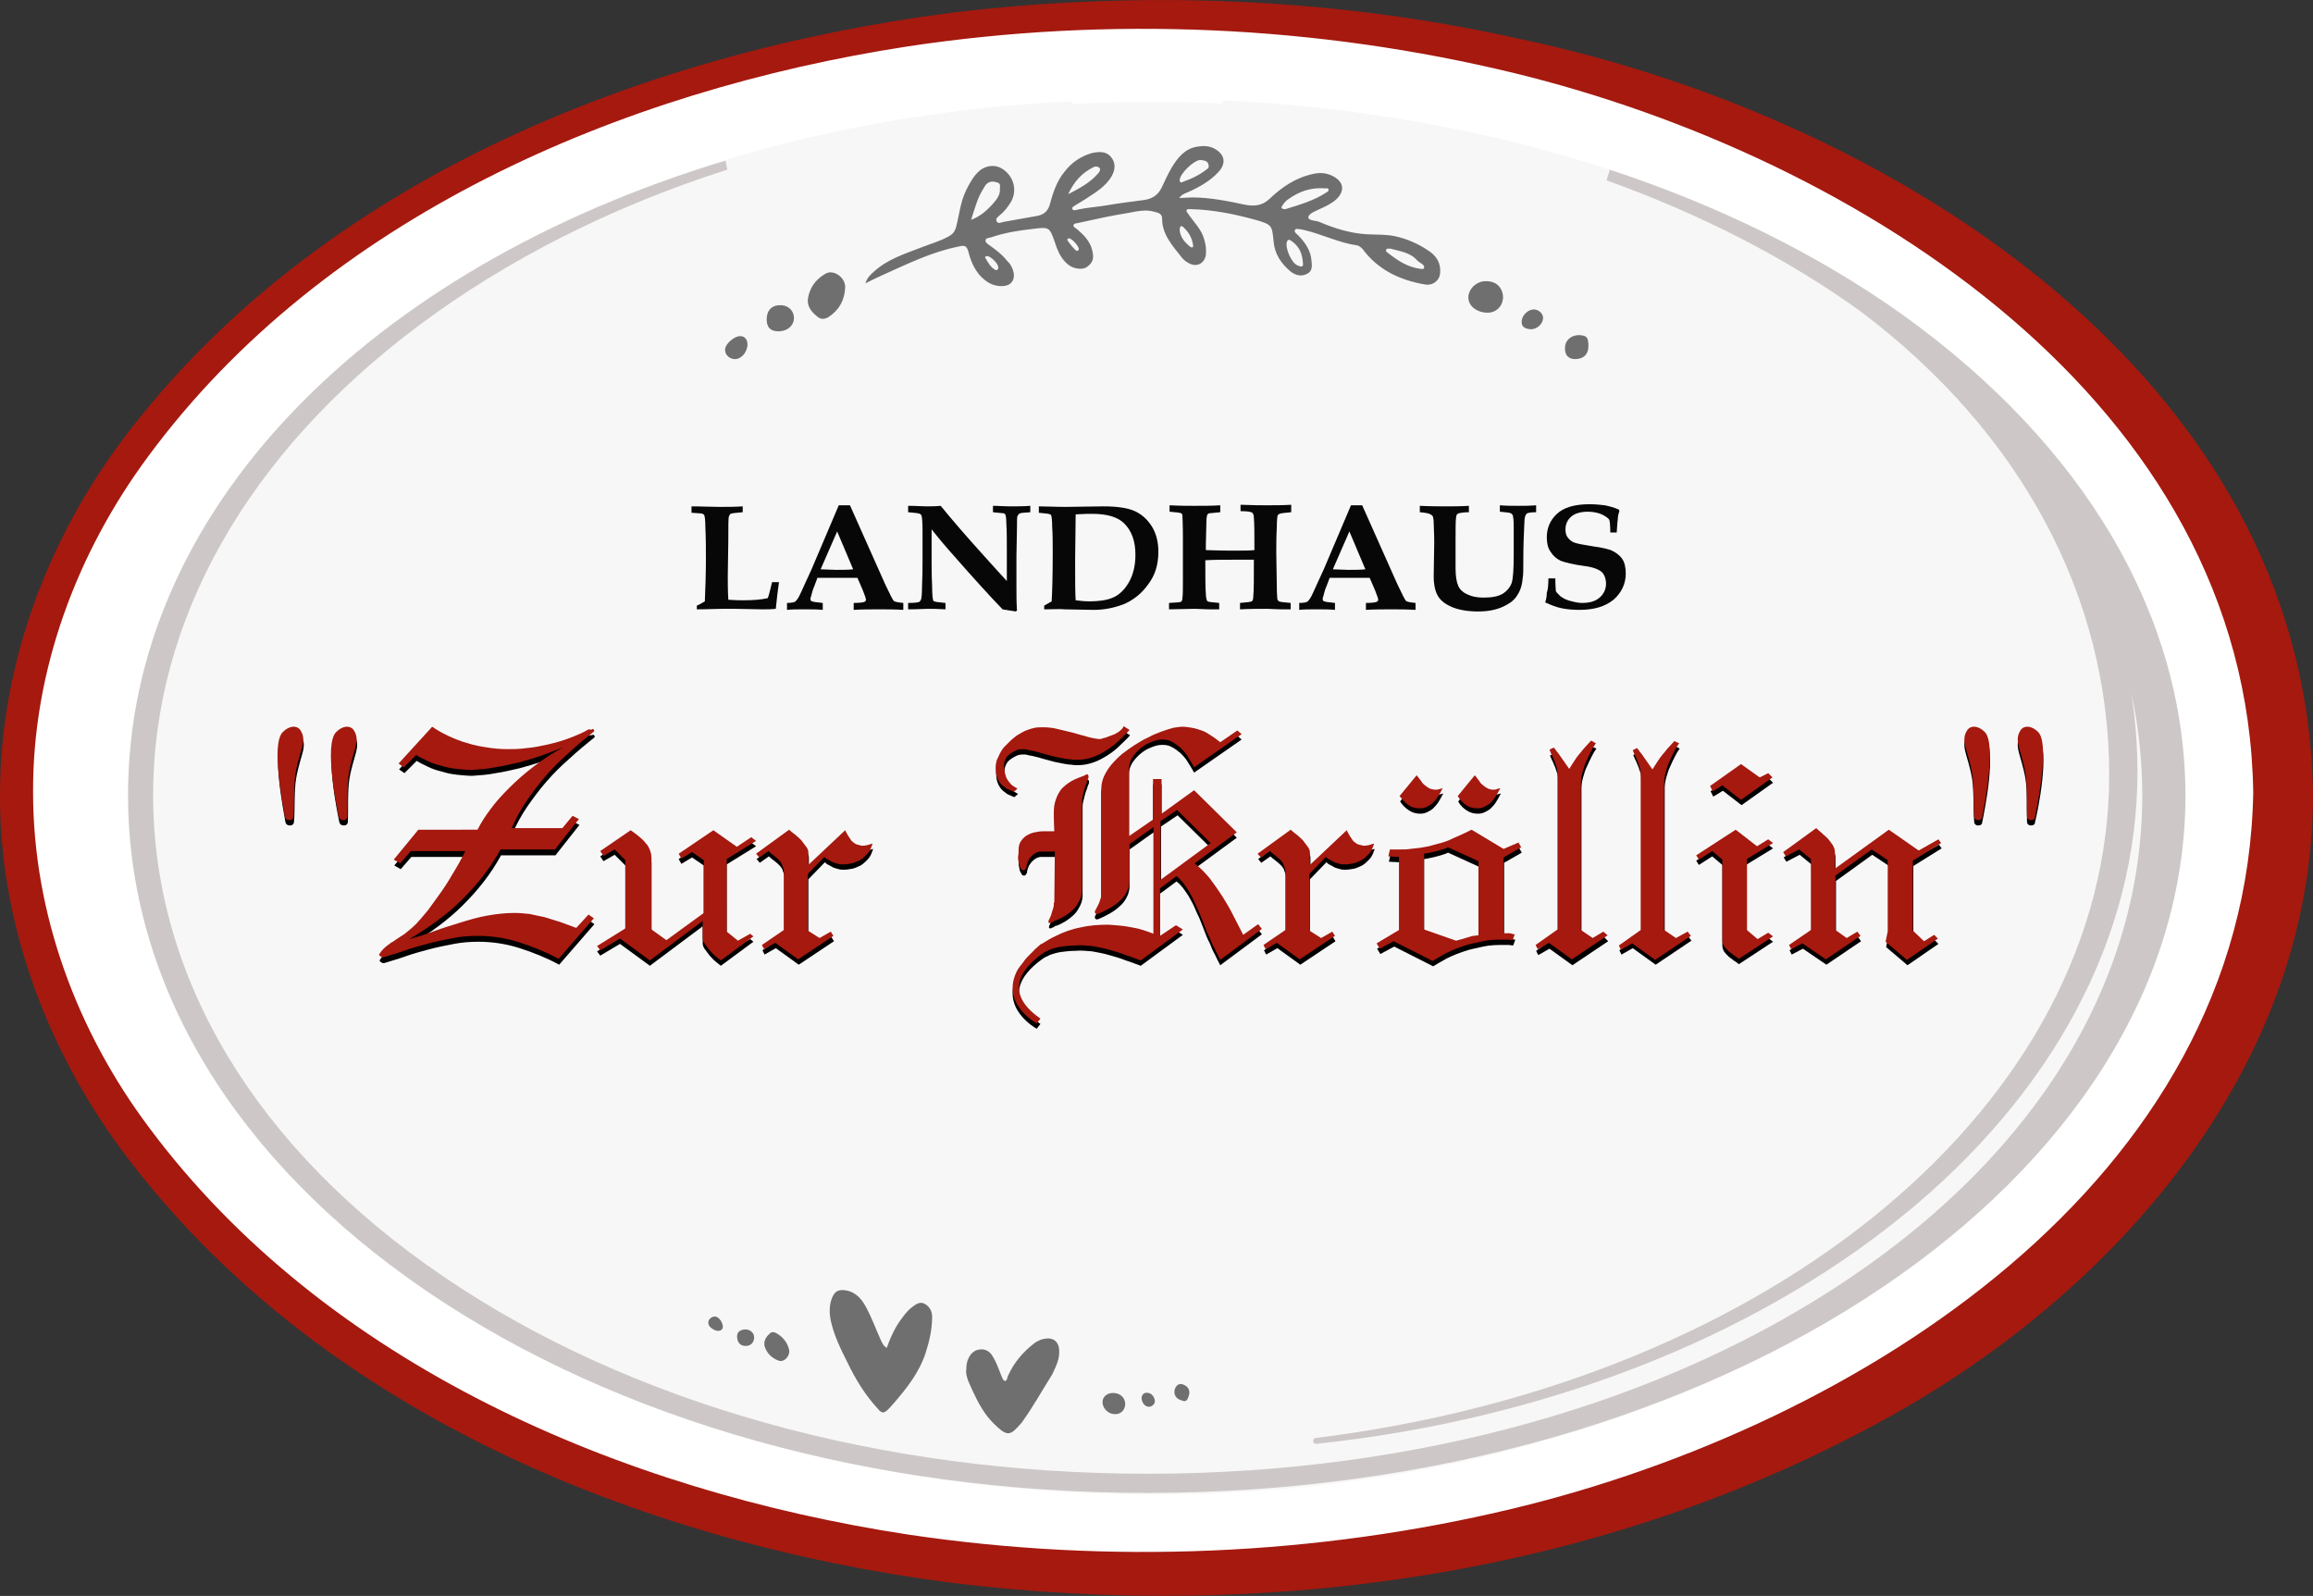 <?xml version="1.0" encoding="utf-8"?>
<!-- Generator: Adobe Illustrator 27.9.1, SVG Export Plug-In . SVG Version: 6.00 Build 0)  -->
<svg version="1.1" id="Ebene_1" xmlns="http://www.w3.org/2000/svg" xmlns:xlink="http://www.w3.org/1999/xlink" x="0px" y="0px"
	 viewBox="0 0 433.5 299.1" style="enable-background:new 0 0 433.5 299.1;" xml:space="preserve">
<rect x="0" y="0" width="433.5" height="299.1" fill="#333333" stroke="none"/>
<style type="text/css">
	.st0{fill:#FFFFFF;}
	.st1{fill:#F8F7F8;}
	.st2{fill:#A5190F;}
	.st3{fill:#CDC8C7;}
	.st4{fill:#706F6F;}
	.st5{fill:#070707;}
</style>
<ellipse class="st0" cx="217.2" cy="149.3" rx="213.9" ry="146.6"/>
<g>
	<path class="st1" d="M409.5,149c0-33.6-18.8-65.5-53-90C323,35,277.8,21.2,229.5,18.8h0c-0.3,0-0.5,0.2-0.5,0.5c0,0,0,0,0,0.1
		c-4.2-0.2-8.4-0.3-12.7-0.3c-5.1,0-10.2,0.1-15.2,0.4c0,0,0,0,0,0c0-0.3-0.2-0.5-0.5-0.5c0,0,0,0,0,0C99.8,24,24,79.9,24,149
		c0,35.4,19.9,68.4,56,93c24.8,16.8,55.3,28.4,88.6,34c15.2,2.7,31.2,4.1,47.6,4.1c36.3,0,70.2-7,99.1-19.1
		C371.7,238.1,409.5,196.4,409.5,149"/>
	<path d="M110.7,137.8c-0.1,0-0.2,0-0.3,0c-1,0.6-2.2,1.1-3.5,1.6c-1.3,0.5-2.7,0.9-4,1.2c-1.4,0.3-2.7,0.6-4.1,0.7
		c-1.3,0.2-2.6,0.2-3.6,0.2c-1.2,0-2.5-0.1-3.7-0.3c-1.3-0.2-2.5-0.4-3.7-0.8c-1.2-0.3-2.4-0.8-3.5-1.3c-1.1-0.5-2.2-1.1-3.2-1.8
		l-6.3,6.9l1,0.7l2.3-2.3c0.6,0.4,1.3,0.7,2.1,1.1c0.8,0.4,1.7,0.7,2.6,0.9c0.9,0.3,1.9,0.5,2.9,0.6c1,0.1,1.9,0.2,2.8,0.2
		c1.5-0.1,3-0.2,4.4-0.5c1.5-0.2,3-0.6,4.4-0.9c1.5-0.4,2.9-0.8,4.3-1.3c1.4-0.5,2.7-1,4-1.5c-1.9,1-3.7,2.2-5.4,3.5
		c-1.7,1.3-3.2,2.6-4.6,4c-1.4,1.4-2.6,2.7-3.6,4.1c-1,1.3-1.8,2.6-2.4,3.8H78.5l-4.6,5.6l1.2,0.7l2-2.3h10.2
		c-0.8,1.7-1.7,3.2-2.5,4.5c-0.8,1.4-1.6,2.6-2.4,3.7c-0.8,1.1-1.5,2.1-2.1,2.9c-0.7,0.8-1.3,1.6-1.8,2.1c-0.4,0.5-0.9,0.9-1.2,1.2
		c-0.4,0.3-0.8,0.7-1.1,0.9c-0.3,0.3-0.7,0.5-1,0.7c-0.3,0.2-0.6,0.4-0.9,0.6c-0.3,0.2-0.5,0.4-0.8,0.5c-0.3,0.2-0.5,0.4-0.8,0.6
		c-0.3,0.2-0.5,0.4-0.8,0.7c-0.3,0.3-0.5,0.6-0.7,0.9c-0.1,0.1-0.1,0.1,0,0.2c0,0.1,0.1,0.2,0.2,0.2c0.1,0.1,0.2,0.1,0.3,0.2
		c0.1,0,0.2,0,0.3,0c1.3-0.4,2.7-0.8,4.1-1.3c1.4-0.5,2.9-0.9,4.4-1.3c1.5-0.4,3-0.7,4.6-1c1.5-0.3,3.1-0.4,4.6-0.4
		c2.6,0,5.2,0.4,7.7,1.2c2.5,0.8,5,1.8,7.4,3.1l6.6-7.6l-1-0.7l-2.3,2.5c-1-0.4-2-0.7-3-1.1c-1-0.3-1.9-0.6-2.9-0.9
		c-0.9-0.2-1.9-0.4-2.8-0.6c-0.9-0.1-1.9-0.2-2.9-0.2c-1.7,0-3.4,0.2-5.1,0.5c-1.7,0.3-3.4,0.8-5,1.3s-3.3,1-4.9,1.6
		c-1.6,0.6-3.2,1.1-4.7,1.5c3.8-2.2,7.2-4.7,10-7.5c2.8-2.8,5.2-5.8,7.1-9.3h10.2l4.5-5.7l-1.2-0.6l-1.9,2.3h-9.5
		c0.8-1.8,1.7-3.5,2.8-5.1c1.1-1.6,2.3-3.2,3.6-4.7c1.3-1.5,2.7-2.9,4.3-4.3c1.5-1.4,3.1-2.7,4.7-4c0.1-0.1,0.1-0.2,0-0.3
		c-0.1-0.1-0.1-0.2-0.2-0.2C110.9,137.8,110.8,137.8,110.7,137.8"/>
	<path d="M141.7,158.6l-0.9-0.7l-2.7,1.8l-4.4-3.1l-6.5,4.4l0.5,0.9l2-1.2l2.2,1.5v9.9l-7,5.1l-2.8-2v-13.4c0-0.5-0.1-1-0.3-1.5
		c-0.2-0.5-0.4-0.9-0.8-1.3c-0.3-0.4-0.7-0.8-1.2-1.2c-0.5-0.4-1-0.8-1.6-1.2l-5.7,3.9l0.6,0.9l2.1-1.2l2,2v12.8l-5.3,3.3l0.6,0.8
		l3.7-2.2l5.6,4.1l9.9-7.4v3.2c0,0.3,0.1,0.7,0.4,1.1c0.3,0.4,0.6,0.8,0.9,1.2c0.4,0.4,0.7,0.8,1.1,1.1c0.4,0.3,0.7,0.6,1,0.8
		l6.1-4.5l-0.6-0.5l-2.3,1.3l-2.1-1.7V162L141.7,158.6z"/>
	<path d="M162.6,159.4c-0.4,0.1-0.7,0.1-1,0.1c-0.4-0.1-0.8-0.2-1.1-0.3c-0.3-0.2-0.6-0.4-0.8-0.6c-0.2-0.3-0.4-0.6-0.6-0.9
		c-0.2-0.3-0.4-0.7-0.6-1.1l-6.9,6.5v-2.3c0-0.4-0.1-0.7-0.4-1.1c-0.3-0.4-0.6-0.8-0.9-1.2c-0.4-0.4-0.8-0.8-1.2-1.1
		c-0.4-0.3-0.8-0.6-1.1-0.9l-6.2,4.5l0.6,0.7l1.7-1.2c0.3,0.3,0.7,0.6,1.1,0.9c0.4,0.3,0.7,0.6,1,0.9c0.1,0.1,0.2,0.3,0.3,0.4
		c0.1,0.2,0.2,0.3,0.2,0.5c0.1,0.2,0.1,0.3,0.2,0.5c0,0.2,0.1,0.3,0.1,0.4v11.2l-4.1,2.8l0.4,0.8l2.1-1.2l4.3,3.1l6.6-4.4l-0.5-0.8
		l-2.1,1.2l-2.2-1.4v-10.6l3.1-3.2c0.2,0.2,0.4,0.4,0.7,0.5c0.3,0.2,0.6,0.3,0.9,0.5c0.3,0.1,0.6,0.2,1,0.3c0.3,0.1,0.7,0.1,1,0.1
		c0.5,0,1-0.1,1.6-0.2c0.5-0.1,1-0.4,1.5-0.6c0.5-0.3,0.9-0.7,1.3-1.1c0.4-0.4,0.7-1,0.9-1.6c0-0.1,0.1-0.2,0.1-0.2
		c0-0.1,0-0.1,0-0.2C163.3,159.2,163,159.3,162.6,159.4"/>
	<path d="M233,176.2c-0.6-1.2-1.3-2.5-1.9-3.7c-0.6-1.2-1.3-2.4-2-3.5c-0.7-1.1-1.5-2.2-2.3-3.3c-0.8-1-1.8-2-2.9-2.9l7.9-5.8
		l-8-7.9l-6.1,4.4V147h-1.6v7.6l-4.5,3.1V145c0-0.7,0.2-1.3,0.6-2c0.4-0.6,0.9-1.2,1.5-1.7c0.6-0.5,1.2-0.9,2-1.2
		c0.7-0.3,1.4-0.5,2.1-0.5c0.7,0,1.3,0.1,1.8,0.4c0.6,0.3,1.1,0.7,1.6,1.1c0.5,0.5,1,1,1.4,1.7c0.4,0.6,0.8,1.3,1.2,2l8.9-6.2
		l-0.8-0.7l-3.2,2.2c-0.6-0.5-1.2-0.9-1.8-1.3c-0.6-0.4-1.1-0.7-1.7-0.9c-0.6-0.2-1.2-0.4-1.8-0.5c-0.6-0.1-1.2-0.2-1.8-0.2
		c-0.5,0-1,0.1-1.7,0.2c-0.7,0.2-1.4,0.4-2.2,0.7c-0.8,0.3-1.6,0.6-2.5,1.1c-0.9,0.4-1.7,0.9-2.5,1.4c-0.8,0.5-1.6,1.1-2.4,1.7
		c-0.7,0.6-1.4,1.3-2,2c-0.6,0.7-1,1.4-1.4,2.2c-0.3,0.7-0.5,1.5-0.5,2.3v19.6c0,0.3,0,0.6-0.1,0.9c-0.1,0.3-0.2,0.6-0.3,0.9
		c-0.1,0.3-0.3,0.6-0.4,0.8c-0.1,0.3-0.3,0.5-0.4,0.8c0,0.1,0,0.1,0,0.2c0,0.1,0.1,0.1,0.1,0.2c0.1,0,0.1,0.1,0.2,0.1
		c0.1,0,0.1,0,0.2,0c0.8-0.3,1.6-0.7,2.3-1.1c0.7-0.4,1.4-0.9,1.9-1.4c0.6-0.5,1-1.1,1.3-1.7c0.3-0.6,0.5-1.3,0.5-2v-6.9l4.5-3.2v20
		c-1.3-0.5-2.7-1-4.1-1.2c-1.4-0.3-2.9-0.4-4.3-0.5c-1.8,0-3.5,0.1-5.2,0.5c-1.7,0.3-3.3,0.9-4.7,1.6c-0.9,0.4-1.7,0.9-2.5,1.4
		c-0.1,0.1-0.3,0.1-0.4,0.2c-0.3,0.3-0.6,0.5-0.9,0.8c-0.1,0.1-0.2,0.1-0.2,0.2c-0.2,0.2-0.4,0.4-0.7,0.7c-0.1,0.1-0.1,0.1-0.2,0.2
		c-0.4,0.4-0.9,0.9-1.2,1.4c-0.2,0.3-0.5,0.6-0.7,0.9c-0.1,0.1-0.2,0.3-0.3,0.4h0c-3.6,6.4,3.5,10.2,3.5,10.2l0.7-0.9
		c-7.8-5.4-2.4-10.3,0.7-12.4c0.3-0.2,0.7-0.3,1-0.5c0.8-0.3,1.5-0.5,2.3-0.6c0.8-0.1,1.6-0.2,2.5-0.2c1.1-0.1,2.1,0,3.2,0.1
		c1.1,0.2,2.2,0.4,3.2,0.7c1.1,0.3,2.1,0.6,3.1,1c1,0.3,1.9,0.7,2.8,1l7.9-5.8l-1.3-0.8l-3,2v-8.9l3.1-2.3c0.4,0.3,0.8,0.7,1.2,1.2
		c0.4,0.5,0.7,1,1.1,1.6c0.3,0.6,0.7,1.2,1,1.9c0.3,0.7,0.6,1.4,1,2.2c0.3,0.8,0.6,1.5,0.9,2.3c0.3,0.8,0.6,1.6,1,2.3
		c0.3,0.8,0.6,1.5,1,2.2c0.3,0.7,0.7,1.4,1,2l7.8-5.8l-0.7-0.9L233,176.2z M217.6,165.9v-11l3.1-2.1l6.3,6.2L217.6,165.9z"/>
	<path d="M197.6,170.6c0,0.3-0.1,0.6-0.2,0.9c-0.1,0.3-0.2,0.6-0.3,1c-0.1,0.3-0.3,0.6-0.4,0.9c-0.1,0.1-0.1,0.3-0.1,0.4
		c0,0.1,0.1,0.2,0.2,0.2c0.1,0,0.2,0,0.3-0.1c0.1,0,0.2-0.1,0.3-0.1c0.1-0.1,0.2-0.1,0.3-0.2c0.1-0.1,0.2-0.1,0.3-0.1
		c0.6-0.2,1.3-0.6,1.8-0.9c0.6-0.4,1.1-0.8,1.6-1.3c0.5-0.5,0.8-1.1,1.1-1.7c0.3-0.6,0.4-1.3,0.4-1.9v-16.4c0-0.3,0-0.6,0.1-1
		c0.1-0.4,0.2-0.8,0.3-1.2c0.1-0.4,0.2-0.8,0.4-1.2c0.1-0.4,0.2-0.7,0.3-0.9c0.1-0.1,0.1-0.3,0.1-0.4c0-0.2,0-0.3-0.1-0.4
		c-0.1-0.1-0.3-0.1-0.4,0c-0.2,0.1-0.3,0.2-0.4,0.2c-0.8,0.3-1.6,0.6-2.3,1c-0.7,0.4-1.3,0.9-1.8,1.4c-0.5,0.6-0.8,1.2-1.1,2
		c-0.3,0.8-0.4,1.6-0.4,2.7l0.1,3.3h-2.2c-0.5,0-1,0.1-1.5,0.2c-0.5,0.1-1,0.3-1.5,0.6c-0.5,0.3-0.8,0.7-1.1,1.1
		c-0.3,0.5-0.4,1-0.4,1.7c0,0.4,0,0.7-0.1,1.1c0,0.4,0,0.7,0.1,1c0,0.1,0.1,0.3,0.1,0.5c0,0.2,0.1,0.3,0.2,0.5
		c0.1,0.1,0.1,0.3,0.2,0.4c0.1,0.1,0.2,0.2,0.4,0.2c0.1,0,0.2,0,0.3-0.1c0.1-0.1,0.1-0.2,0.2-0.3c0.1-0.1,0.1-0.3,0.1-0.4
		c0-0.2,0.1-0.3,0.1-0.4c0.1-0.3,0.2-0.6,0.4-0.9c0.2-0.3,0.4-0.5,0.6-0.7c0.2-0.2,0.5-0.4,0.7-0.5c0.3-0.1,0.5-0.2,0.8-0.2h2.7
		l-0.1,9.5C197.6,170.1,197.6,170.3,197.6,170.6"/>
	<path d="M190.8,148.8c-0.5-0.3-0.9-0.5-1.2-0.8c-0.3-0.3-0.5-0.6-0.7-0.9c-0.2-0.3-0.3-0.6-0.4-1c-0.1-0.3-0.1-0.7-0.2-1.1
		c-0.1-0.6,0-1.1,0.2-1.6c0.2-0.5,0.5-0.8,0.9-1.1c0.4-0.3,0.8-0.5,1.2-0.7c0.5-0.2,0.9-0.2,1.3-0.2c0.2,0,0.4,0,0.7,0.1
		c0.3,0.1,0.6,0.1,1,0.2c0.4,0.1,0.8,0.2,1.2,0.3c0.4,0.1,0.9,0.3,1.4,0.4c0.5,0.1,1,0.3,1.5,0.4c0.5,0.1,1,0.2,1.5,0.3
		c0.5,0.1,1,0.2,1.5,0.2c0.5,0.1,1,0.1,1.4,0.1c1,0,1.9-0.2,2.8-0.5c0.9-0.3,1.8-0.8,2.6-1.3c0.8-0.5,1.6-1.1,2.3-1.8
		c0.7-0.7,1.4-1.3,2-2l-1.1-0.7c-0.1,0.2-0.2,0.4-0.4,0.6c-0.2,0.2-0.4,0.3-0.6,0.5c-0.2,0.1-0.5,0.3-0.7,0.4
		c-0.3,0.1-0.5,0.2-0.8,0.3c-0.3,0.1-0.5,0.2-0.8,0.3c-0.2,0.1-0.5,0.1-0.7,0.2c-0.2,0.1-0.4,0.1-0.5,0.1c-0.1,0-0.2,0-0.2,0
		c-0.9-0.1-1.8-0.3-2.7-0.6c-0.9-0.2-1.7-0.5-2.6-0.7c-0.8-0.2-1.7-0.4-2.5-0.6c-0.8-0.2-1.7-0.3-2.6-0.3c-0.5,0-1,0-1.6,0.1
		c-0.5,0.1-1.1,0.3-1.6,0.5c-0.5,0.2-1,0.5-1.5,0.8c-0.5,0.3-0.9,0.7-1.3,1c-0.4,0.4-0.8,0.8-1.2,1.2c-0.4,0.4-0.7,0.9-0.9,1.3
		c-0.2,0.4-0.4,0.9-0.6,1.3c-0.1,0.4-0.2,0.9-0.2,1.3c0,0.9,0.1,1.6,0.4,2.2c0.3,0.6,0.6,1,1,1.3c0.4,0.3,0.7,0.6,1.1,0.7
		c0.4,0.2,0.7,0.3,0.9,0.4L190.8,148.8z"/>
	<path d="M256.6,159.4c-0.4,0.1-0.7,0.1-1,0.1c-0.4-0.1-0.8-0.2-1.1-0.3c-0.3-0.2-0.6-0.4-0.8-0.6c-0.2-0.3-0.4-0.6-0.6-0.9
		c-0.2-0.3-0.4-0.7-0.6-1.1l-6.9,6.5v-2.3c0-0.4-0.1-0.7-0.4-1.1c-0.3-0.4-0.6-0.8-0.9-1.2c-0.4-0.4-0.8-0.8-1.2-1.1
		c-0.4-0.3-0.8-0.6-1.1-0.9l-6.2,4.5l0.6,0.7l1.7-1.2c0.3,0.3,0.7,0.6,1.1,0.9c0.4,0.3,0.7,0.6,1,0.9c0.1,0.1,0.2,0.3,0.3,0.4
		c0.1,0.2,0.2,0.3,0.2,0.5c0.1,0.2,0.1,0.3,0.2,0.5c0,0.2,0.1,0.3,0.1,0.4v11.2l-4.1,2.8l0.4,0.8l2.1-1.2l4.3,3.1l6.6-4.4l-0.5-0.8
		l-2.1,1.2l-2.2-1.4v-10.6l3.1-3.2c0.2,0.2,0.4,0.4,0.7,0.5c0.3,0.2,0.6,0.3,0.9,0.5c0.3,0.1,0.6,0.2,1,0.3c0.3,0.1,0.7,0.1,1,0.1
		c0.5,0,1-0.1,1.6-0.2c0.5-0.1,1-0.4,1.5-0.6c0.5-0.3,0.9-0.7,1.3-1.1c0.4-0.4,0.7-1,0.9-1.6c0-0.1,0.1-0.2,0.1-0.2
		c0-0.1,0-0.1,0-0.2C257.2,159.2,256.9,159.3,256.6,159.4"/>
	<path d="M285.2,159.8l-0.5-0.9l-2.8,1.2l-6-3.6c-0.8,0.4-1.6,0.8-2.3,1.1c-0.7,0.3-1.4,0.6-2,0.9c-0.6,0.2-1.3,0.5-1.9,0.6
		c-0.6,0.2-1.2,0.3-1.8,0.5c-0.6,0.1-1.1,0.2-1.7,0.3c-0.6,0.1-1.2,0.1-1.8,0.2c-0.6,0.1-1.2,0.1-1.8,0.1c-0.6,0-1.3,0-2,0l-0.3,1.3
		l2,0.1v13.7l-4.2,2.5l0.6,1l2.6-1.4l7.3,3.7c0.8-0.5,1.7-1,2.6-1.5c1-0.5,2-0.9,3.2-1.3c1.1-0.4,2.3-0.6,3.6-0.9s2.6-0.3,4-0.3
		c0.3,0,0.5,0,0.8,0c0.2,0,0.5,0.1,0.8,0.1l0.4-1.1c-0.2,0-0.3,0-0.5-0.1c-0.1,0-0.3-0.1-0.5-0.1c-0.2,0-0.3,0-0.5,0
		c-0.2,0-0.4,0-0.6,0v-14.2L285.2,159.8z M277.1,176.3c-0.4,0-0.7,0.1-1.1,0.1c-0.3,0.1-0.7,0.2-1,0.3s-0.7,0.2-1,0.3
		c-0.4,0.1-0.7,0.2-1.1,0.3l-6-2.1v-14.2c0.8-0.1,1.6-0.3,2.4-0.5c0.7-0.2,1.5-0.4,2.1-0.7l5.7,2.6V176.3z"/>
	<path d="M264.1,151.9c0.6,0.4,1.3,0.6,2.1,0.6c0.5,0,0.9-0.1,1.3-0.3c0.4-0.2,0.8-0.4,1.1-0.7c0.3-0.3,0.7-0.7,1-1.2
		c0.3-0.5,0.6-1,0.9-1.6c-0.2,0.1-0.4,0.1-0.7,0.2c-0.2,0.1-0.5,0.1-0.7,0.1c-0.3,0-0.7-0.1-1-0.2c-0.3-0.2-0.6-0.3-0.9-0.6
		c-0.3-0.2-0.6-0.5-0.8-0.9c-0.3-0.3-0.5-0.7-0.8-1l-3.2,3.9C262.9,151,263.5,151.5,264.1,151.9"/>
	<path d="M274.9,151.9c0.6,0.4,1.3,0.6,2.1,0.6c0.5,0,0.9-0.1,1.3-0.3c0.4-0.2,0.8-0.4,1.1-0.7c0.3-0.3,0.7-0.7,1-1.2
		c0.3-0.5,0.6-1,0.9-1.6c-0.2,0.1-0.5,0.1-0.7,0.2c-0.2,0.1-0.5,0.1-0.7,0.1c-0.3,0-0.6-0.1-0.9-0.2c-0.3-0.2-0.6-0.3-0.9-0.6
		c-0.3-0.2-0.6-0.5-0.8-0.9c-0.3-0.3-0.5-0.7-0.8-1l-3.2,3.9C273.7,151,274.3,151.5,274.9,151.9"/>
	<path d="M300.6,175.6l-2,1.2l-2.2-1.5v-27.6c0-0.6,0.1-1.3,0.3-2c0.2-0.7,0.4-1.4,0.7-2c0.3-0.7,0.6-1.3,0.9-1.9
		c0.3-0.6,0.6-1.1,0.9-1.5l-0.9-0.4c-0.4,0.4-0.7,0.8-1.1,1.2c-0.4,0.4-0.7,0.9-1.1,1.3c-0.4,0.5-0.7,0.9-1,1.4
		c-0.3,0.5-0.6,0.9-0.9,1.4c-0.2-0.3-0.5-0.7-0.7-1c-0.2-0.3-0.5-0.7-0.7-1c-0.2-0.3-0.5-0.7-0.7-1c-0.3-0.3-0.5-0.7-0.8-1l-0.8,0.4
		c0.2,0.4,0.3,0.8,0.5,1.1c0.2,0.4,0.3,0.8,0.5,1.2c0.1,0.4,0.3,0.8,0.4,1.2c0.1,0.4,0.1,0.8,0.1,1.2v29l-4.1,2.9l0.4,0.8l2.1-1.2
		l4.3,3.1l6.7-4.5L300.6,175.6z"/>
	<path d="M314.2,176.8l-2.2-1.5v-27.6c0-0.6,0.1-1.3,0.3-2c0.2-0.7,0.4-1.4,0.7-2c0.3-0.7,0.6-1.3,0.9-1.9c0.3-0.6,0.6-1.1,0.9-1.5
		l-0.9-0.5c-0.4,0.4-0.7,0.8-1.1,1.2c-0.4,0.4-0.7,0.9-1.1,1.3c-0.4,0.5-0.7,0.9-1,1.4c-0.3,0.5-0.6,0.9-0.9,1.4
		c-0.2-0.3-0.5-0.7-0.7-1c-0.2-0.3-0.5-0.7-0.7-1c-0.2-0.3-0.5-0.7-0.7-1c-0.3-0.3-0.5-0.7-0.8-1l-0.8,0.4c0.2,0.4,0.3,0.8,0.5,1.1
		c0.2,0.4,0.3,0.8,0.5,1.2c0.1,0.4,0.3,0.8,0.4,1.2c0.1,0.4,0.1,0.8,0.1,1.2v29l-4.1,2.9l0.4,0.8l2.1-1.2l4.3,3.1l6.7-4.5l-0.6-0.8
		L314.2,176.8z"/>
	<polygon points="322.9,148.2 326.4,150.9 332.3,146.7 331.5,145.9 329.8,146.7 326.4,144.2 320.6,148.3 321.1,149.3 	"/>
	<path d="M332.3,159l-0.9-0.7l-2.1,1.3l-4-3.1l-7.4,4.8l0.5,0.8l2.5-1.6l1.9,1.6v15.1c0,0.4,0.1,0.7,0.3,1.1
		c0.2,0.3,0.5,0.6,0.8,0.9c0.3,0.3,0.7,0.5,1,0.8c0.4,0.2,0.7,0.5,1,0.7l6.4-4.2l-0.9-0.7l-2,1.2l-2-1.7v-13.3L332.3,159z"/>
	<path d="M360.7,177.4l-2.1-2v-13.1l5.3-3.3l-0.5-0.7l-3.7,2.1l-5.6-3.9l-10.1,7.3v-3c0-0.5-0.1-0.9-0.4-1.4c-0.3-0.4-0.6-0.9-1-1.3
		c-0.4-0.4-0.8-0.7-1.2-1.1c-0.4-0.3-0.7-0.6-0.9-0.8l-6.2,4.5l0.5,0.8l2.5-1.3l2.2,1.8v13.3l-4.1,2.8l0.4,0.8l2.1-1.1l4.4,3
		l6.5-4.4l-0.6-0.8l-2,1.2l-2.1-1.5v-10.2l6.8-4.9l3,2v13.3l-0.4,2l4,3.4l5.8-4l-0.7-0.7L360.7,177.4z"/>
	<path d="M53.1,138.2c1.3-1.3,2.6-1.2,3.2-0.5c1.5,2.1,0,3.6-0.8,8.2c-0.4,2.3-0.2,6.1-0.4,8.1c0,0.4-0.3,0.7-0.7,0.7c0,0,0,0-0.1,0
		c-0.4,0-0.7-0.2-0.8-0.6C53.2,152.2,50.8,140.5,53.1,138.2"/>
	<path d="M63.1,138.2c1.3-1.3,2.6-1.2,3.2-0.5c1.5,2.1,0,3.6-0.8,8.2c-0.4,2.3-0.2,6.1-0.3,8.1c0,0.4-0.3,0.7-0.7,0.7c0,0,0,0-0.1,0
		c-0.4,0-0.7-0.2-0.8-0.6C63.2,152.2,60.8,140.5,63.1,138.2"/>
	<path d="M382,138.2c-1.3-1.3-2.6-1.2-3.2-0.5c-1.5,2.1,0,3.6,0.8,8.2c0.4,2.3,0.2,6.1,0.3,8.1c0,0.4,0.3,0.7,0.7,0.7c0,0,0,0,0.1,0
		c0.4,0,0.7-0.2,0.7-0.6C381.9,152.2,384.3,140.5,382,138.2"/>
	<path d="M372,138.2c-1.3-1.3-2.6-1.2-3.2-0.5c-1.5,2.1,0,3.6,0.8,8.2c0.4,2.3,0.2,6.1,0.4,8.1c0,0.4,0.3,0.7,0.7,0.7c0,0,0,0,0.1,0
		c0.4,0,0.7-0.2,0.7-0.6C371.9,152.2,374.3,140.5,372,138.2"/>
	<path class="st2" d="M110.6,136.7c-0.1,0-0.2,0-0.3,0c-1,0.6-2.2,1.1-3.5,1.6c-1.3,0.5-2.7,0.9-4,1.2c-1.4,0.3-2.7,0.6-4.1,0.7
		c-1.3,0.2-2.6,0.2-3.6,0.2c-1.2,0-2.5-0.1-3.7-0.3c-1.3-0.2-2.5-0.4-3.7-0.8c-1.2-0.3-2.4-0.8-3.5-1.3c-1.1-0.5-2.2-1.1-3.2-1.8
		l-6.3,6.9l1,0.7l2.3-2.3c0.6,0.4,1.3,0.7,2.1,1.1c0.8,0.4,1.7,0.7,2.6,0.9c0.9,0.3,1.9,0.5,2.9,0.6c1,0.1,1.9,0.2,2.8,0.2
		c1.5-0.1,3-0.2,4.4-0.5c1.5-0.2,3-0.6,4.4-0.9c1.5-0.4,2.9-0.8,4.3-1.3c1.4-0.5,2.7-1,4-1.5c-1.9,1-3.7,2.2-5.4,3.5
		c-1.7,1.3-3.2,2.6-4.6,4c-1.4,1.4-2.6,2.7-3.6,4.1c-1,1.3-1.8,2.6-2.4,3.8H78.4l-4.6,5.6l1.2,0.7l2-2.3h10.2
		c-0.8,1.7-1.7,3.2-2.5,4.5c-0.8,1.4-1.6,2.6-2.4,3.7c-0.8,1.1-1.5,2.1-2.1,2.9c-0.7,0.8-1.3,1.6-1.8,2.1c-0.4,0.5-0.9,0.9-1.2,1.2
		c-0.4,0.3-0.8,0.7-1.1,0.9c-0.3,0.3-0.7,0.5-1,0.7c-0.3,0.2-0.6,0.4-0.9,0.6c-0.3,0.2-0.5,0.4-0.8,0.5c-0.3,0.2-0.5,0.4-0.8,0.6
		c-0.3,0.2-0.5,0.4-0.8,0.7c-0.3,0.3-0.5,0.6-0.7,0.9c-0.1,0.1-0.1,0.1,0,0.2c0,0.1,0.1,0.2,0.2,0.2c0.1,0.1,0.2,0.1,0.3,0.2
		c0.1,0,0.2,0,0.3,0c1.3-0.4,2.7-0.8,4.1-1.3c1.4-0.5,2.9-0.9,4.4-1.3c1.5-0.4,3-0.7,4.6-1c1.5-0.3,3.1-0.4,4.6-0.4
		c2.6,0,5.2,0.4,7.7,1.2c2.5,0.8,5,1.8,7.4,3.1l6.6-7.6l-1-0.7l-2.3,2.5c-1-0.4-2-0.7-3-1.1c-1-0.3-1.9-0.6-2.9-0.9
		c-0.9-0.2-1.9-0.4-2.8-0.6c-0.9-0.1-1.9-0.2-2.9-0.2c-1.7,0-3.4,0.2-5.1,0.5c-1.7,0.3-3.4,0.8-5,1.3s-3.3,1-4.9,1.6
		c-1.6,0.6-3.2,1.1-4.7,1.5c3.8-2.2,7.2-4.7,10-7.5c2.8-2.8,5.2-5.8,7.1-9.3h10.2l4.5-5.7l-1.2-0.6l-1.9,2.3h-9.5
		c0.8-1.8,1.7-3.5,2.8-5.1c1.1-1.6,2.3-3.2,3.6-4.7c1.3-1.5,2.7-2.9,4.3-4.3c1.5-1.4,3.1-2.7,4.7-4c0.1-0.1,0.1-0.2,0-0.3
		c-0.1-0.1-0.1-0.2-0.2-0.2C110.8,136.8,110.7,136.8,110.6,136.7"/>
	<path class="st2" d="M141.7,157.6l-0.9-0.7l-2.7,1.8l-4.4-3.1l-6.5,4.4l0.5,0.9l2-1.2l2.2,1.5v9.9l-7,5.1l-2.8-2v-13.4
		c0-0.5-0.1-1-0.3-1.5c-0.2-0.5-0.4-0.9-0.8-1.3c-0.3-0.4-0.7-0.8-1.2-1.2c-0.5-0.4-1-0.8-1.6-1.2l-5.7,3.9l0.6,0.9l2.1-1.2l2,2
		v12.8l-5.3,3.3l0.6,0.8l3.7-2.2l5.6,4.1l9.9-7.4v3.2c0,0.3,0.1,0.7,0.4,1.1c0.3,0.4,0.6,0.8,0.9,1.2c0.4,0.4,0.7,0.8,1.1,1.1
		c0.4,0.3,0.7,0.6,1,0.8l6.1-4.5l-0.6-0.5l-2.3,1.3l-2.1-1.7V161L141.7,157.6z"/>
	<path class="st2" d="M162.5,158.4c-0.4,0.1-0.7,0.1-1,0.1c-0.4-0.1-0.8-0.2-1.1-0.3c-0.3-0.2-0.6-0.4-0.8-0.6
		c-0.2-0.3-0.4-0.6-0.6-0.9c-0.2-0.3-0.4-0.7-0.6-1.1l-6.9,6.5v-2.3c0-0.4-0.1-0.7-0.4-1.1c-0.3-0.4-0.6-0.8-0.9-1.2
		c-0.4-0.4-0.8-0.8-1.2-1.1c-0.4-0.3-0.8-0.6-1.1-0.9l-6.2,4.5l0.6,0.7l1.7-1.2c0.3,0.3,0.7,0.6,1.1,0.9c0.4,0.3,0.7,0.6,1,0.9
		c0.1,0.1,0.2,0.3,0.3,0.4c0.1,0.2,0.2,0.3,0.2,0.5c0.1,0.2,0.1,0.3,0.2,0.5c0,0.2,0.1,0.3,0.1,0.4v11.2l-4.1,2.8l0.4,0.8l2.1-1.2
		l4.3,3.1l6.6-4.4l-0.5-0.8l-2.1,1.2l-2.2-1.4v-10.6l3.1-3.2c0.2,0.2,0.4,0.4,0.7,0.5c0.3,0.2,0.6,0.3,0.9,0.5
		c0.3,0.1,0.6,0.2,1,0.3c0.3,0.1,0.7,0.1,1,0.1c0.5,0,1-0.1,1.6-0.2c0.5-0.1,1-0.4,1.5-0.6c0.5-0.3,0.9-0.7,1.3-1.1
		c0.4-0.4,0.7-1,0.9-1.6c0-0.1,0.1-0.2,0.1-0.2c0-0.1,0-0.1,0-0.2C163.2,158.2,162.9,158.3,162.5,158.4"/>
	<path class="st2" d="M233,175.2c-0.6-1.2-1.3-2.5-1.9-3.7c-0.6-1.2-1.3-2.4-2-3.5c-0.7-1.1-1.5-2.2-2.3-3.3c-0.8-1-1.8-2-2.9-2.9
		l7.9-5.8l-8-7.9l-6.1,4.4V146h-1.6v7.6l-4.5,3.1V144c0-0.7,0.2-1.3,0.6-2c0.4-0.6,0.9-1.2,1.5-1.7c0.6-0.5,1.2-0.9,2-1.2
		c0.7-0.3,1.4-0.5,2.1-0.5c0.7,0,1.3,0.1,1.8,0.4c0.6,0.3,1.1,0.7,1.6,1.1c0.5,0.5,1,1,1.4,1.7c0.4,0.6,0.8,1.3,1.2,2l8.9-6.2
		l-0.8-0.7l-3.2,2.2c-0.6-0.5-1.2-0.9-1.8-1.3c-0.6-0.4-1.1-0.7-1.7-0.9c-0.6-0.2-1.2-0.4-1.8-0.5c-0.6-0.1-1.2-0.2-1.8-0.2
		c-0.5,0-1,0.1-1.7,0.2c-0.7,0.2-1.4,0.4-2.2,0.7c-0.8,0.3-1.6,0.6-2.5,1.1c-0.9,0.4-1.7,0.9-2.5,1.4c-0.8,0.5-1.6,1.1-2.4,1.7
		c-0.7,0.6-1.4,1.3-2,2c-0.6,0.7-1,1.4-1.4,2.2c-0.3,0.7-0.5,1.5-0.5,2.3v19.6c0,0.3,0,0.6-0.1,0.9c-0.1,0.3-0.2,0.6-0.3,0.9
		c-0.1,0.3-0.3,0.6-0.4,0.8c-0.1,0.3-0.3,0.5-0.4,0.8c0,0.1,0,0.1,0,0.2c0,0.1,0.1,0.1,0.1,0.2c0.1,0,0.1,0.1,0.2,0.1
		c0.1,0,0.1,0,0.2,0c0.8-0.3,1.6-0.7,2.3-1.1c0.7-0.4,1.4-0.9,1.9-1.4c0.6-0.5,1-1.1,1.3-1.7c0.3-0.6,0.5-1.3,0.5-2v-6.9l4.5-3.2v20
		c-1.3-0.5-2.7-1-4.1-1.2c-1.4-0.3-2.9-0.4-4.3-0.5c-1.8,0-3.5,0.1-5.2,0.5c-1.7,0.3-3.3,0.9-4.7,1.6c-0.9,0.4-1.7,0.9-2.5,1.4
		c-0.1,0.1-0.3,0.1-0.4,0.2c-0.3,0.3-0.6,0.5-0.9,0.8c-0.1,0.1-0.2,0.1-0.2,0.2c-0.2,0.2-0.4,0.4-0.7,0.7c-0.1,0.1-0.1,0.1-0.2,0.2
		c-0.4,0.4-0.9,0.9-1.2,1.4c-0.2,0.3-0.5,0.6-0.7,0.9c-0.1,0.1-0.2,0.3-0.3,0.4h0c-3.6,6.4,3.5,10.2,3.5,10.2l0.7-0.9
		c-7.8-5.4-2.4-10.3,0.7-12.4c0.3-0.2,0.7-0.3,1-0.5c0.8-0.3,1.5-0.5,2.3-0.6c0.8-0.1,1.6-0.2,2.5-0.2c1.1-0.1,2.1,0,3.2,0.1
		c1.1,0.2,2.2,0.4,3.2,0.7c1.1,0.3,2.1,0.6,3.1,1c1,0.3,1.9,0.7,2.8,1l7.9-5.8l-1.3-0.8l-3,2v-8.9l3.1-2.3c0.4,0.3,0.8,0.7,1.2,1.2
		c0.4,0.5,0.7,1,1.1,1.6c0.3,0.6,0.7,1.2,1,1.9c0.3,0.7,0.6,1.4,1,2.2c0.3,0.8,0.6,1.5,0.9,2.3c0.3,0.8,0.6,1.6,1,2.3
		c0.3,0.8,0.6,1.5,1,2.2c0.3,0.7,0.7,1.4,1,2l7.8-5.8l-0.7-0.9L233,175.2z M217.5,164.9v-11l3.1-2.1l6.3,6.2L217.5,164.9z"/>
	<path class="st2" d="M197.5,169.6c0,0.3-0.1,0.6-0.2,0.9c-0.1,0.3-0.2,0.6-0.3,1c-0.1,0.3-0.3,0.6-0.4,0.9
		c-0.1,0.1-0.1,0.3-0.1,0.4c0,0.1,0.1,0.2,0.2,0.2c0.1,0,0.2,0,0.3-0.1c0.1,0,0.2-0.1,0.3-0.1c0.1-0.1,0.2-0.1,0.3-0.2
		c0.1-0.1,0.2-0.1,0.3-0.1c0.6-0.2,1.3-0.6,1.8-0.9c0.6-0.4,1.1-0.8,1.6-1.3c0.5-0.5,0.8-1.1,1.1-1.7c0.3-0.6,0.4-1.3,0.4-1.9v-16.4
		c0-0.3,0-0.6,0.1-1c0.1-0.4,0.2-0.8,0.3-1.2c0.1-0.4,0.2-0.8,0.4-1.2c0.1-0.4,0.2-0.7,0.3-0.9c0.1-0.1,0.1-0.3,0.1-0.4
		c0-0.2,0-0.3-0.1-0.4c-0.1-0.1-0.3-0.1-0.4,0c-0.2,0.1-0.3,0.2-0.4,0.2c-0.8,0.3-1.6,0.6-2.3,1c-0.7,0.4-1.3,0.9-1.8,1.4
		c-0.5,0.6-0.8,1.2-1.1,2c-0.3,0.8-0.4,1.6-0.4,2.7l0.1,3.3h-2.2c-0.5,0-1,0.1-1.5,0.2c-0.5,0.1-1,0.3-1.5,0.6
		c-0.5,0.3-0.8,0.7-1.1,1.1c-0.3,0.5-0.4,1-0.4,1.7c0,0.4,0,0.7-0.1,1.1c0,0.4,0,0.7,0.1,1c0,0.1,0.1,0.3,0.1,0.5
		c0,0.2,0.1,0.3,0.2,0.5c0.1,0.1,0.1,0.3,0.2,0.4c0.1,0.1,0.2,0.2,0.4,0.2c0.1,0,0.2,0,0.3-0.1c0.1-0.1,0.1-0.2,0.2-0.3
		c0.1-0.1,0.1-0.3,0.1-0.4c0-0.2,0.1-0.3,0.1-0.4c0.1-0.3,0.2-0.6,0.4-0.9c0.2-0.3,0.4-0.5,0.6-0.7c0.2-0.2,0.5-0.4,0.7-0.5
		c0.3-0.1,0.5-0.2,0.8-0.2h2.7l-0.1,9.5C197.5,169.1,197.5,169.3,197.5,169.6"/>
	<path class="st2" d="M190.7,147.8c-0.5-0.3-0.9-0.5-1.2-0.8c-0.3-0.3-0.5-0.6-0.7-0.9c-0.2-0.3-0.3-0.6-0.4-1
		c-0.1-0.3-0.1-0.7-0.2-1.1c-0.1-0.6,0-1.1,0.2-1.6c0.2-0.5,0.5-0.8,0.9-1.1c0.4-0.3,0.8-0.5,1.2-0.7c0.5-0.2,0.9-0.2,1.3-0.2
		c0.2,0,0.4,0,0.7,0.1c0.3,0.1,0.6,0.1,1,0.2c0.4,0.1,0.8,0.2,1.2,0.3c0.4,0.1,0.9,0.3,1.4,0.4c0.5,0.1,1,0.3,1.5,0.4
		c0.5,0.1,1,0.2,1.5,0.3c0.5,0.1,1,0.2,1.5,0.2c0.5,0.1,1,0.1,1.4,0.1c1,0,1.9-0.2,2.8-0.5c0.9-0.3,1.8-0.8,2.6-1.3
		c0.8-0.5,1.6-1.1,2.3-1.8c0.7-0.7,1.4-1.3,2-2l-1.1-0.7c-0.1,0.2-0.2,0.4-0.4,0.6c-0.2,0.2-0.4,0.3-0.6,0.5
		c-0.2,0.1-0.5,0.3-0.7,0.4c-0.3,0.1-0.5,0.2-0.8,0.3c-0.3,0.1-0.5,0.2-0.8,0.3c-0.2,0.1-0.5,0.1-0.7,0.2c-0.2,0.1-0.4,0.1-0.5,0.1
		c-0.1,0-0.2,0-0.2,0c-0.9-0.1-1.8-0.3-2.7-0.6c-0.9-0.2-1.7-0.5-2.6-0.7c-0.8-0.2-1.7-0.4-2.5-0.6c-0.8-0.2-1.7-0.3-2.6-0.3
		c-0.5,0-1,0-1.6,0.1c-0.5,0.1-1.1,0.3-1.6,0.5c-0.5,0.2-1,0.5-1.5,0.8c-0.5,0.3-0.9,0.7-1.3,1c-0.4,0.4-0.8,0.8-1.2,1.2
		c-0.4,0.4-0.7,0.9-0.9,1.3c-0.2,0.4-0.4,0.9-0.6,1.3c-0.1,0.4-0.2,0.9-0.2,1.3c0,0.9,0.1,1.6,0.4,2.2c0.3,0.6,0.6,1,1,1.3
		c0.4,0.3,0.7,0.6,1.1,0.7c0.4,0.2,0.7,0.3,0.9,0.4L190.7,147.8z"/>
	<path class="st2" d="M256.5,158.4c-0.4,0.1-0.7,0.1-1,0.1c-0.4-0.1-0.8-0.2-1.1-0.3c-0.3-0.2-0.6-0.4-0.8-0.6
		c-0.2-0.3-0.4-0.6-0.6-0.9c-0.2-0.3-0.4-0.7-0.6-1.1l-6.9,6.5v-2.3c0-0.4-0.1-0.7-0.4-1.1c-0.3-0.4-0.6-0.8-0.9-1.2
		c-0.4-0.4-0.8-0.8-1.2-1.1c-0.4-0.3-0.8-0.6-1.1-0.9l-6.2,4.5l0.6,0.7l1.7-1.2c0.3,0.3,0.7,0.6,1.1,0.9c0.4,0.3,0.7,0.6,1,0.9
		c0.1,0.1,0.2,0.3,0.3,0.4c0.1,0.2,0.2,0.3,0.2,0.5c0.1,0.2,0.1,0.3,0.2,0.5c0,0.2,0.1,0.3,0.1,0.4v11.2l-4.1,2.8l0.4,0.8l2.1-1.2
		l4.3,3.1l6.6-4.4l-0.5-0.8l-2.1,1.2l-2.2-1.4v-10.6l3.1-3.2c0.2,0.2,0.4,0.4,0.7,0.5c0.3,0.2,0.6,0.3,0.9,0.5
		c0.3,0.1,0.6,0.2,1,0.3c0.3,0.1,0.7,0.1,1,0.1c0.5,0,1-0.1,1.6-0.2c0.5-0.1,1-0.4,1.5-0.6c0.5-0.3,0.9-0.7,1.3-1.1
		c0.4-0.4,0.7-1,0.9-1.6c0-0.1,0.1-0.2,0.1-0.2c0-0.1,0-0.1,0-0.2C257.2,158.2,256.8,158.3,256.5,158.4"/>
	<path class="st2" d="M285.1,158.8l-0.5-0.9l-2.8,1.2l-6-3.6c-0.8,0.4-1.6,0.8-2.3,1.1c-0.7,0.3-1.4,0.6-2,0.9
		c-0.6,0.2-1.3,0.5-1.9,0.6c-0.6,0.2-1.2,0.3-1.8,0.5c-0.6,0.1-1.1,0.2-1.7,0.3c-0.6,0.1-1.2,0.1-1.8,0.2c-0.6,0.1-1.2,0.1-1.8,0.1
		c-0.6,0-1.3,0-2,0l-0.3,1.3l2,0.1v13.7l-4.2,2.5l0.6,1l2.6-1.4l7.3,3.7c0.8-0.5,1.7-1,2.6-1.5c1-0.5,2-0.9,3.2-1.3
		c1.1-0.4,2.3-0.6,3.6-0.9s2.6-0.3,4-0.3c0.3,0,0.5,0,0.8,0c0.2,0,0.5,0.1,0.8,0.1l0.4-1.1c-0.2,0-0.3,0-0.5-0.1
		c-0.1,0-0.3-0.1-0.5-0.1c-0.2,0-0.3,0-0.5,0c-0.2,0-0.4,0-0.6,0v-14.2L285.1,158.8z M277.1,175.3c-0.4,0-0.7,0.1-1.1,0.1
		c-0.3,0.1-0.7,0.2-1,0.3s-0.7,0.2-1,0.3c-0.4,0.1-0.7,0.2-1.1,0.3l-6-2.1V160c0.8-0.1,1.6-0.3,2.4-0.5c0.7-0.2,1.5-0.4,2.1-0.7
		l5.7,2.6V175.3z"/>
	<path class="st2" d="M264,150.9c0.6,0.4,1.3,0.6,2.1,0.6c0.5,0,0.9-0.1,1.3-0.3c0.4-0.2,0.8-0.4,1.1-0.7c0.3-0.3,0.7-0.7,1-1.2
		c0.3-0.5,0.6-1,0.9-1.6c-0.2,0.1-0.4,0.1-0.7,0.2c-0.2,0.1-0.5,0.1-0.7,0.1c-0.3,0-0.7-0.1-1-0.2c-0.3-0.2-0.6-0.3-0.9-0.6
		c-0.3-0.2-0.6-0.5-0.8-0.9c-0.3-0.3-0.5-0.7-0.8-1l-3.2,3.9C262.9,149.9,263.4,150.5,264,150.9"/>
	<path class="st2" d="M274.8,150.9c0.6,0.4,1.3,0.6,2.1,0.6c0.5,0,0.9-0.1,1.3-0.3c0.4-0.2,0.8-0.4,1.1-0.7c0.3-0.3,0.7-0.7,1-1.2
		c0.3-0.5,0.6-1,0.9-1.6c-0.2,0.1-0.5,0.1-0.7,0.2c-0.2,0.1-0.5,0.1-0.7,0.1c-0.3,0-0.6-0.1-0.9-0.2c-0.3-0.2-0.6-0.3-0.9-0.6
		c-0.3-0.2-0.6-0.5-0.8-0.9c-0.3-0.3-0.5-0.7-0.8-1l-3.2,3.9C273.6,149.9,274.2,150.5,274.8,150.9"/>
	<path class="st2" d="M300.5,174.6l-2,1.2l-2.2-1.5v-27.6c0-0.6,0.1-1.3,0.3-2c0.2-0.7,0.4-1.4,0.7-2c0.3-0.7,0.6-1.3,0.9-1.9
		c0.3-0.6,0.6-1.1,0.9-1.5l-0.9-0.5c-0.4,0.4-0.7,0.8-1.1,1.2c-0.4,0.4-0.7,0.9-1.1,1.3c-0.4,0.5-0.7,0.9-1,1.4
		c-0.3,0.5-0.6,0.9-0.9,1.4c-0.2-0.3-0.5-0.7-0.7-1c-0.2-0.3-0.5-0.7-0.7-1c-0.2-0.3-0.5-0.7-0.7-1c-0.3-0.3-0.5-0.7-0.8-1l-0.8,0.4
		c0.2,0.4,0.3,0.8,0.5,1.1c0.2,0.4,0.3,0.8,0.5,1.2c0.1,0.4,0.3,0.8,0.4,1.2c0.1,0.4,0.1,0.8,0.1,1.2v29l-4.1,2.9l0.4,0.8l2.1-1.2
		l4.3,3.1l6.7-4.5L300.5,174.6z"/>
	<path class="st2" d="M314.1,175.8l-2.2-1.5v-27.6c0-0.6,0.1-1.3,0.3-2c0.2-0.7,0.4-1.4,0.7-2c0.3-0.7,0.6-1.3,0.9-1.9
		c0.3-0.6,0.6-1.1,0.9-1.5l-0.9-0.4c-0.4,0.4-0.7,0.8-1.1,1.2c-0.4,0.4-0.7,0.9-1.1,1.3c-0.4,0.5-0.7,0.9-1,1.4
		c-0.3,0.5-0.6,0.9-0.9,1.4c-0.2-0.3-0.5-0.7-0.7-1c-0.2-0.3-0.5-0.7-0.7-1c-0.2-0.3-0.5-0.7-0.7-1c-0.3-0.3-0.5-0.7-0.8-1l-0.8,0.4
		c0.2,0.4,0.3,0.8,0.5,1.1c0.2,0.4,0.3,0.8,0.5,1.2c0.1,0.4,0.3,0.8,0.4,1.2c0.1,0.4,0.1,0.8,0.1,1.2v29l-4.1,2.9l0.4,0.8l2.1-1.2
		l4.3,3.1l6.7-4.5l-0.6-0.8L314.1,175.8z"/>
	<polygon class="st2" points="322.8,147.2 326.3,149.9 332.2,145.7 331.4,144.9 329.8,145.7 326.3,143.2 320.5,147.3 321,148.3 	"/>
	<path class="st2" d="M332.3,158l-0.9-0.7l-2.1,1.3l-4-3.1l-7.4,4.8l0.5,0.8l2.5-1.6l1.9,1.6v15.1c0,0.4,0.1,0.7,0.3,1.1
		c0.2,0.3,0.5,0.6,0.8,0.9c0.3,0.3,0.7,0.5,1,0.8c0.4,0.2,0.7,0.5,1,0.7l6.4-4.2l-0.9-0.7l-2,1.2l-2-1.7v-13.3L332.3,158z"/>
	<path class="st2" d="M360.6,176.4l-2.1-2v-13.1l5.3-3.3l-0.5-0.7l-3.7,2.1l-5.6-3.9l-10.1,7.3v-3c0-0.5-0.1-0.9-0.4-1.4
		c-0.3-0.4-0.6-0.9-1-1.3c-0.4-0.4-0.8-0.7-1.2-1.1c-0.4-0.3-0.7-0.6-0.9-0.8l-6.2,4.5l0.5,0.8l2.5-1.3l2.2,1.8v13.3l-4.1,2.8
		l0.4,0.8l2.1-1.1l4.4,3l6.5-4.4l-0.6-0.8l-2,1.2l-2.1-1.5v-10.2l6.8-4.9l3,2v13.3l-0.4,2l4,3.4l5.8-4l-0.7-0.7L360.6,176.4z"/>
	<path class="st2" d="M53,137.2c1.3-1.3,2.6-1.2,3.2-0.5c1.5,2.1,0,3.6-0.8,8.2c-0.4,2.3-0.2,6.1-0.4,8.1c0,0.4-0.3,0.7-0.7,0.7
		c0,0,0,0-0.1,0c-0.4,0-0.7-0.2-0.8-0.6C53.1,151.1,50.7,139.5,53,137.2"/>
	<path class="st2" d="M63,137.2c1.3-1.3,2.6-1.2,3.2-0.5c1.5,2.1,0,3.6-0.8,8.2c-0.4,2.3-0.2,6.1-0.3,8.1c0,0.4-0.3,0.7-0.7,0.7
		c0,0,0,0-0.1,0c-0.4,0-0.7-0.2-0.8-0.6C63.1,151.1,60.7,139.5,63,137.2"/>
	<path class="st2" d="M382,137.2c-1.3-1.3-2.6-1.2-3.2-0.5c-1.5,2.1,0,3.6,0.8,8.2c0.4,2.3,0.2,6.1,0.3,8.1c0,0.4,0.3,0.7,0.7,0.7
		c0,0,0,0,0.1,0c0.4,0,0.7-0.2,0.7-0.6C381.8,151.1,384.2,139.5,382,137.2"/>
	<path class="st2" d="M372,137.2c-1.3-1.3-2.6-1.2-3.2-0.5c-1.5,2.1,0,3.6,0.8,8.2c0.4,2.3,0.2,6.1,0.4,8.1c0,0.4,0.3,0.7,0.7,0.7
		c0,0,0,0,0.1,0c0.4,0,0.7-0.2,0.7-0.6C371.9,151.1,374.2,139.5,372,137.2"/>
	<path class="st3" d="M356.6,59c-16-11.4-34.6-20.5-54.9-27.2c-0.2,0.7-0.4,1.3-0.6,2c17.5,6.3,33.7,14.5,47.8,24.7
		c29.9,22.6,46.4,53.4,46.4,86.7c0,61.3-62.6,113.6-148.7,124.3c-0.3,0-0.5,0.3-0.5,0.6c0,0.3,0.3,0.5,0.6,0.5
		c42.4-4.5,81.3-19.6,109.6-42.5c28.6-23.1,44.3-52.7,44.3-83.4c0-4.9-0.4-9.8-1.1-14.7c1.3,6.3,2,12.6,2,19
		c0,34.4-19.4,66.5-54.5,90.3c-35,23.8-81.9,36.9-131.9,36.9c-50,0-96.9-13.1-131.9-36.9c-35.2-23.9-54.5-56-54.5-90.3
		c0-32.8,17.7-64,49.8-88c16.6-12.4,36.2-22.3,57.8-29.2c-0.1-0.6-0.2-1.2-0.3-1.7C69.1,50.3,24,95.7,24,149c0,35.4,19.9,68.4,56,93
		c35.9,24.4,83.8,37.8,135,37.8c107.3,0,194.6-58.7,194.6-130.8C409.5,115.4,390.7,83.5,356.6,59"/>
	<path class="st4" d="M162.2,53.1c0.3-1,0.9-1.6,1.6-2.2c2.5-2.3,5.7-3.3,8.8-4.5c1.8-0.7,3.6-1.2,5.2-2.1c0.8-0.4,1.2-1,1.4-1.8
		c0.6-2.3,0.8-4.7,1.9-6.9c0.7-1.4,1.4-2.7,2.6-3.7c1.2-0.9,2.8-1.1,4.1-0.3c2.2,1.4,2.9,4,1.7,6.2c-0.6,1-1.3,1.9-2.2,2.6
		c-0.3,0.3-0.8,0.6-0.5,1.1c0.3,0.5,0.8,0.2,1.2,0.1c2.1-0.4,4.1-0.7,6.2-1.1c1.3-0.2,2.1-0.8,2.5-2c0.6-2.2,1.3-4.5,2.8-6.3
		c1.3-1.7,3-2.9,5.1-3.5c1.3-0.3,2.7-0.4,3.6,0.7c1,1.2,0.8,2.5,0.1,3.7c-1.2,2-3.2,3.1-5,4.3c-0.6,0.4-1.2,0.7-1.8,1.1
		c-0.3,0.2-0.7,0.4-0.5,0.7c0.1,0.3,0.6,0.2,0.9,0.1c1.8-0.4,3.6-0.5,5.4-0.8c2.3-0.4,4.7-0.7,7-1c1.6-0.2,2.7-0.9,3.4-2.3
		c0.6-1.3,1.2-2.6,1.9-3.8c1.1-1.8,2.4-3.5,4.7-3.9c1.1-0.2,2.2-0.2,3.2,0.3c2.1,1.1,2.4,2.8,0.8,4.5c-1.5,1.6-3.4,2.7-5.4,3.6
		c-0.6,0.3-1.3,0.4-1.9,1.2c0.9,0,1.6-0.1,2.4-0.1c3.4,0,6.8,0.7,10.1,1.4c1.7,0.3,3.1,0.1,4.4-1.1c2.3-2.2,4.9-4,8.2-4.7
		c1.3-0.3,2.5-0.2,3.7,0.4c2.1,1.1,2.3,2.8,0.6,4.4c-0.9,0.8-2,1.3-3.1,1.8c-0.8,0.4-2,0.8-2.1,1.5c0,0.7,1.4,0.6,2.1,0.9
		c2.8,1.2,5.7,2.1,8.8,2.3c1.9,0.1,3.7,0,5.5,0.4c2.2,0.5,4.2,1.4,6,2.6c1.6,1,2.5,2.4,2.3,4.3c-0.1,1.4-1.4,2.4-2.9,2.1
		c-4.7-0.8-8.8-2.8-11.6-6.6c-0.3-0.3-0.6-0.6-1-0.7c-3.5-0.5-6.6-2.1-10-2.9c-0.2,0-0.3-0.1-0.5-0.1c-0.4,0-1-0.3-1.2,0.1
		c-0.2,0.4,0.3,0.7,0.5,0.9c1.4,1.4,2.5,3,2.6,4.9c0.1,0.9,0.2,1.9-0.8,2.4c-1.1,0.6-2.2,0.3-3.1-0.4c-1.8-1.5-3-3.3-3.2-5.6
		c-0.3-3.1-0.3-3.2-3.4-4.1c-4-1.1-8-1.9-12.1-2c-0.3,0-0.7-0.1-0.8,0.2c-0.1,0.3,0.2,0.5,0.3,0.7c1.1,1.6,2.5,2.9,3,4.8
		c0.3,1,0.4,1.9,0.3,2.9c-0.3,1.7-1.9,2.4-3.4,1.4c-0.4-0.2-0.7-0.5-1-0.8c-1.8-2.3-3.8-4.4-3.8-7.4c0-0.9-0.6-1.1-1.4-1.3
		c-1.7-0.5-3.3-0.1-4.9,0.2c-3.2,0.5-6.3,1.2-9.5,1.9c-0.3,0.1-0.7,0-0.8,0.4c-0.1,0.3,0.3,0.5,0.6,0.7c1.3,1.1,2.5,2.3,2.9,4
		c0.4,1.6,0.1,2.4-1.1,3.2c-0.8,0.5-2.4,0.3-3.4-0.5c-1.1-0.9-1.7-2-2.2-3.3c-0.1-0.3-0.2-0.6-0.3-0.9c-1-2.8-1-2.9-4.1-2.5
		c-2.7,0.3-5.3,0.7-7.9,1.6c-0.4,0.1-1,0.1-1,0.6c0,0.4,0.5,0.7,0.8,0.9c1.1,0.8,2.2,1.6,3.1,2.7c0.2,0.3,0.5,0.5,0.7,0.8
		c0.9,1.4,1,2.8,0.1,3.6c-0.7,0.7-2.6,0.7-3.9,0c-2.3-1.3-3.4-3.5-4-5.9c-0.3-1.1-0.7-1.3-1.8-1c-5.1,1-9.7,3.3-14.4,5.4
		C164.4,52,163.4,52.5,162.2,53.1 M182,41.2c1.6-0.6,2.8-1.6,3.9-2.8c0.8-0.9,1.6-1.8,1.5-3c0-0.5,0.2-1-0.5-1.2
		c-0.6-0.2-1.3-0.3-1.9,0.2c-0.3,0.2-0.4,0.5-0.6,0.8C183.2,37,182.7,39.1,182,41.2 M240.9,39.2c2.6-0.8,5.4-1.6,7.8-3.2
		c0.2-0.1,0.3-0.2,0.3-0.5c-0.1-0.3-0.4-0.2-0.6-0.2c-2.6-0.2-4.8,0.5-6.9,2c-0.5,0.3-0.9,0.8-1.2,1.3C240,39,240.3,39.2,240.9,39.2
		 M225.2,30c-0.1,0-0.2,0-0.4,0c-1.2,0.2-3.6,2.5-3.7,3.7c0,0.7,0.4,0.5,0.8,0.3c1.4-0.5,2.7-1.1,3.9-2c0.4-0.3,0.9-0.5,0.7-1.1
		C226.4,30.2,225.8,30.1,225.2,30 M260.6,46.6c-0.3,0-0.7-0.1-0.8,0.2c-0.1,0.2,0,0.4,0.2,0.5c1.9,1.5,3.8,2.8,6.3,3.1
		c0.2,0,0.5,0.1,0.6-0.2c0.1-0.2-0.1-0.4-0.2-0.6c-0.4-0.3-0.8-0.5-1.1-0.8C264.3,47.3,262.4,47.1,260.6,46.6 M200.2,36.4
		c2.1-1.1,4.2-2.2,5.7-4c0.2-0.3,0.4-0.6,0.2-0.9c-0.3-0.3-0.7-0.4-1.1-0.2C202.7,32.4,201.2,34.2,200.2,36.4 M244.2,49.4
		c-0.1-1.9-0.7-3.2-2.1-4.2c-0.3-0.2-0.7-0.5-0.9,0.1c-0.4,1.1,0.8,3.9,1.9,4.4C243.9,50.1,244.3,50,244.2,49.4 M221.1,43.2
		c0.1,1.1,0.8,2.1,1.9,3c0.4,0.3,0.7,0.2,0.6-0.3c-0.2-1.3-0.8-2.4-1.8-3.3C221.4,42.2,221.1,42.3,221.1,43.2 M187.1,50.2
		c0.1-0.7-1.4-2.2-2.1-2.2c-0.3,0-0.5,0.2-0.3,0.4c0.5,0.8,0.9,1.6,1.7,2.1C186.7,50.7,187,50.7,187.1,50.2 M202.2,46.7
		c0-0.5-1.1-1.8-1.7-2c-0.5-0.1-0.5,0.2-0.4,0.4c0.4,0.6,0.9,1.2,1.4,1.7C201.9,47.2,202.1,47,202.2,46.7"/>
	<path class="st4" d="M151.4,56.1c0.3-2.1,1.4-3.7,3.3-4.8c1.5-0.9,3.8,0.7,3.7,2.6c-0.1,2.3-1.1,4.2-3.1,5.5
		c-0.6,0.4-1.3,0.5-1.9,0.1C152.2,58.6,151.3,57.6,151.4,56.1"/>
	<path class="st4" d="M281.7,55.8c-0.1,1.7-1.4,2.9-3.1,2.8c-2-0.1-3.5-1.4-3.4-3c0.1-1.6,1.7-3,3.4-2.9
		C280.5,52.7,281.7,54,281.7,55.8"/>
	<path class="st4" d="M143.7,59.6c0.1-1.6,1.1-2.5,2.8-2.4c1.4,0.1,2.4,1.2,2.3,2.6c-0.1,1.3-1.3,2.3-2.9,2.3S143.6,61.2,143.7,59.6
		"/>
	<path class="st4" d="M297.7,64.9c0,1.5-0.9,2.4-2.5,2.4c-1.2,0-1.9-0.7-1.9-2c0-1.5,1.1-2.5,2.7-2.5
		C297.4,62.9,297.7,63.2,297.7,64.9"/>
	<path class="st4" d="M140.1,64.6c-0.1,1.6-1.3,2.8-2.5,2.7c-1-0.1-1.8-0.9-1.7-1.9c0.1-1,1.8-2.5,2.9-2.4
		C139.6,63,140.1,63.7,140.1,64.6"/>
	<path class="st4" d="M286.8,61.7c-1.2-0.1-1.7-0.6-1.6-1.6c0.1-1.1,1.3-2.2,2.4-2.1c0.9,0.1,1.6,0.8,1.6,1.6
		C289.2,60.7,288,61.8,286.8,61.7"/>
	<path class="st4" d="M143.3,252.3c0.4,1.3,1.3,2.2,2.6,2.7c1,0.4,2.2-0.8,2-2c-0.3-1.4-1.2-2.5-2.5-3.2c-0.4-0.2-0.9-0.2-1.2,0.2
		C143.5,250.6,143.1,251.4,143.3,252.3"/>
	<path class="st4" d="M138.2,251c0.2,1,1,1.4,2,1.2c0.8-0.2,1.3-1,1.1-1.9c-0.2-0.8-1.1-1.3-2-1.1C138.3,249.4,138,250,138.2,251"/>
	<path class="st4" d="M135.4,248.2c-0.3-1-1.1-1.7-1.8-1.4c-0.6,0.2-1,0.8-0.8,1.4c0.1,0.6,1.4,1.4,2,1.2
		C135.4,249.3,135.6,248.8,135.4,248.2"/>
	<path class="st4" d="M210.8,263.7c0.3-1-0.2-2.1-1.3-2.5c-1.3-0.4-2.5,0.1-2.8,1.1c-0.3,1,0.4,2.2,1.5,2.6
		C209.4,265.3,210.5,264.8,210.8,263.7"/>
	<path class="st4" d="M222.8,261.6c0.3-0.9,0-1.7-1-2.1c-0.7-0.3-1.3,0-1.6,0.8c-0.3,0.9,0.1,1.8,1.1,2.1
		C222.2,262.8,222.5,262.6,222.8,261.6"/>
	<path class="st4" d="M215.4,261.1c-0.7-0.2-1.2,0-1.4,0.6c-0.2,0.7,0.3,1.7,1,1.9c0.6,0.2,1.2-0.2,1.4-0.7
		C216.6,262.3,216.1,261.3,215.4,261.1"/>
	<path class="st4" d="M166.2,252.6c0.6-1.7,1.3-3.3,2.3-4.8c0.7-1,1.4-2,2.4-2.8c0.7-0.5,1.4-1.1,2.3-0.7c1,0.5,1.5,1.4,1.5,2.5
		c0,2.3-0.5,4.5-1.2,6.7c-1.2,3.7-3.5,6.6-6,9.5c-0.3,0.3-0.6,0.7-0.9,1c-0.9,0.9-1.3,1-2.1,0c-2.3-2.5-4.1-5.4-5.6-8.5
		c-1.3-2.6-2.6-5.2-3.2-8c-0.3-1.5-0.3-3,0.3-4.4c0.5-1.1,1.1-1.4,2.3-1.3c1.8,0.2,3,1.4,3.8,2.8c1.2,2.1,2,4.4,3,6.6
		C165.4,251.8,165.6,252.3,166.2,252.6"/>
	<path class="st4" d="M181.1,256.7c0-0.8,0.1-1.5,0.4-2.1c0.4-0.9,1.1-1.6,2.2-1.7c1-0.1,1.9,0.4,2.4,1.4c0.7,1.1,1.1,2.4,1.6,3.6
		c0.2,0.4,0.3,0.9,0.7,0.9c0.3,0,0.4-0.6,0.5-0.9c1.1-2.5,2.8-4.5,5-6.2c0.6-0.4,1.2-0.7,1.9-0.8c1.5-0.3,2.6,0.5,2.7,2
		c0.1,1.2-0.2,2.3-0.7,3.4c-0.2,0.4-0.4,0.9-0.6,1.3c-1.9,3-3.6,6.1-5.7,9c-0.4,0.5-0.9,1-1.3,1.4c-0.9,0.8-1.5,0.8-2.5,0.1
		c-1-0.8-1.9-1.7-2.7-2.7c-1.5-2-2.5-4.2-3.5-6.5C181.2,258.1,181,257.4,181.1,256.7"/>
	<path class="st2" d="M433.5,148.5c0.2,51.3-37,93.7-79.9,117.3C300.5,295.2,237.8,304,178,296.6c-58.7-7.7-119.2-32.5-155.3-81.2
		C8.5,196.1-0.2,172.5,0,148.5c0.1-24,8.9-47.4,23.2-66.4C59.6,34,119.9,10,178.2,2.4c35.6-4.3,72.1-2.9,107.1,5
		C354.3,22,432.1,70.4,433.5,148.5 M422.3,148.5c-1.1-73.1-74.1-119.1-138.5-134.8c-37.1-9-76-10.7-113.7-5
		C116.2,17,60.8,40.8,27.8,85.5c-13.5,18.2-21.7,40.3-21.6,63c0,22.7,8.2,44.8,21.8,62.9c33.1,44.4,88.4,68,142.2,76.2
		c37.6,5.6,76.5,4,113.5-4.9C348,267.2,421,221.5,422.3,148.5"/>
	<path class="st5" d="M130.6,114.2v-0.7c0.5-0.2,1-0.5,1.5-0.8c0.1-2.5,0.2-5.1,0.2-7.8c0-2.1,0-4.1-0.1-6c0-1.3-0.1-2.1-0.2-2.3
		c0-0.1-0.1-0.2-0.3-0.3c-0.1-0.1-0.9-0.1-2.1-0.2v-1.2c1.9,0,3.6,0.1,5.2,0.1c1.5,0,3,0,4.4-0.1V96c-1.3,0.1-2.1,0.2-2.3,0.3
		c-0.1,0.1-0.2,0.3-0.3,0.5c-0.1,0.3-0.1,1.7-0.1,4.5l-0.1,6.7c0,1.3,0,2.7,0.1,4.4c1.3,0.1,2.2,0.1,2.8,0.1c1.8,0,3.3-0.1,4.6-0.4
		c0.3-0.8,0.5-1.8,0.8-3h1.3c-0.2,1.3-0.4,3-0.6,5c-0.9,0.1-1.8,0.1-2.5,0.1l-5.2-0.1l-2.3,0C134.2,114.1,132.6,114.2,130.6,114.2"
		/>
	<path class="st5" d="M147.4,113c0.9,0,1.5-0.1,1.7-0.3c0.1-0.1,0.4-0.4,0.7-1c0.6-1.2,1.3-2.9,2.3-5l5.1-12h2.1l6.6,14.8
		c0.9,1.9,1.4,2.9,1.6,3.1c0.2,0.2,0.8,0.3,1.8,0.4v1.3c-1.6-0.1-3.1-0.1-4.5-0.1c-1.7,0-3.3,0-4.8,0.1V113c1.1,0,1.8-0.1,2-0.2
		c0.2-0.1,0.3-0.2,0.3-0.4c0-0.2-0.2-0.8-0.6-1.8l-1-2.3c-1.2,0-2.5,0-4,0c-1.3,0-2.5,0-3.5,0l-0.6,1.6c-0.2,0.4-0.4,1.1-0.6,1.9
		c-0.1,0.2-0.1,0.4-0.1,0.5c0,0.2,0.1,0.4,0.3,0.4c0.2,0.1,0.9,0.2,2,0.3v1.3c-0.9-0.1-2.1-0.1-3.5-0.1c-1.3,0-2.4,0-3.2,0.1V113z
		 M156.9,99.6l-3.1,7.1c0.9,0,1.9,0.1,2.9,0.1c1.1,0,2.2,0,3.2-0.1L156.9,99.6z"/>
	<path class="st5" d="M170.2,114.2v-1.2c1.2,0,1.9-0.1,2.1-0.2c0.1-0.1,0.2-0.2,0.3-0.4c0.1-0.2,0.2-1,0.2-2.3
		c0.1-2.2,0.1-3.9,0.1-5l0-5.8c0-1.5-0.1-2.4-0.2-2.7c-0.1-0.1-0.1-0.2-0.3-0.3c-0.2-0.1-0.9-0.2-2.2-0.3v-1.2
		c1.5,0,2.6,0.1,3.4,0.1c0.8,0,1.7,0,2.7-0.1c2.2,2.7,4.8,5.7,7.6,8.8c1.9,2.1,3.5,3.9,4.8,5.3v-5.5c0-2.1,0-3.9-0.1-5.4
		c0-0.9-0.1-1.4-0.2-1.6c-0.1-0.1-0.2-0.2-0.3-0.2c-0.2,0-0.8-0.1-2-0.2v-1.2c1.1,0,2.1,0.1,3.1,0.1c1.4,0,2.7,0,3.9-0.1V96
		c-1.1,0.1-1.7,0.1-1.9,0.2c-0.1,0-0.2,0.1-0.3,0.2c-0.1,0.1-0.1,0.2-0.2,0.3c-0.1,0.2-0.1,0.9-0.1,2.1l-0.1,5.5l0,5.6
		c0,1.5,0,3,0.1,4.5l-0.2,0.2c-1.2-0.2-2-0.3-2.5-0.4c-2.5-2.6-5.5-5.9-9-9.9c-1.8-2-3.2-3.7-4.3-5.1v5.4c0,1.5,0,3.2,0.1,5.3
		c0,1.5,0.1,2.4,0.2,2.6c0,0.1,0.1,0.2,0.2,0.2c0.2,0.1,0.9,0.2,2.1,0.3v1.2c-1.6-0.1-2.7-0.1-3.3-0.1
		C173.3,114.1,172.1,114.2,170.2,114.2"/>
	<path class="st5" d="M195.7,114.2v-0.7c0.7-0.4,1.1-0.6,1.4-0.8c0.1-1.6,0.2-4.6,0.2-9.1c0-1.9,0-3.5-0.1-4.8c0-1.3-0.1-2-0.2-2.2
		c0-0.1-0.1-0.2-0.2-0.2c-0.1-0.1-0.9-0.2-2.1-0.3v-1.2c1.5,0,3.1,0.1,5,0.1l7.1-0.1c2.6,0,4.6,0.3,5.9,0.9c1.3,0.6,2.4,1.6,3.2,2.9
		c0.8,1.3,1.2,2.9,1.2,4.7c0,2.4-0.6,4.4-1.9,6.1c-1.2,1.7-2.7,2.9-4.5,3.7c-1.8,0.7-3.7,1.1-5.7,1.1l-5.5-0.1
		C198.8,114.1,197.5,114.2,195.7,114.2 M201.6,112.5c0.8,0.1,1.6,0.2,2.5,0.2c2.2,0,3.8-0.3,4.9-0.9c1.1-0.6,2-1.6,2.7-2.9
		c0.7-1.3,1.1-3,1.1-4.9c0-2.6-0.7-4.5-2.1-5.9c-1.2-1.2-3.2-1.8-6-1.8c-0.6,0-1.6,0-3.1,0.1l-0.1,8.6
		C201.5,108.7,201.5,111.2,201.6,112.5"/>
	<path class="st5" d="M219.1,114.2v-1.2c1.3-0.1,2-0.1,2.2-0.2c0.2-0.1,0.3-0.3,0.3-0.7c0.1-0.5,0.1-1.8,0.1-3.8l0-7.6
		c0-2.5-0.1-3.9-0.1-4.2c0-0.1-0.1-0.2-0.2-0.3c-0.2-0.1-0.9-0.2-2.2-0.3v-1.2c1.9,0.1,3.5,0.1,4.6,0.1c1.8,0,3.4,0,4.9-0.1V96
		c-1.2,0.1-1.9,0.2-2.1,0.2c-0.1,0.1-0.2,0.1-0.3,0.2c-0.1,0.2-0.2,0.7-0.2,1.6c0,1.3-0.1,2.7-0.1,4v1.1c1,0,2.6,0.1,4.8,0.1
		c1.9,0,3.4,0,4.3-0.1c0-3,0-5-0.1-6c0-0.5-0.1-0.8-0.3-1c-0.2-0.2-1-0.3-2.2-0.3v-1.2c2.4,0.1,4,0.1,4.9,0.1c1.5,0,3,0,4.6-0.1V96
		c-1.2,0.1-2,0.2-2.2,0.3c-0.1,0.1-0.2,0.1-0.3,0.2c-0.1,0.2-0.2,0.9-0.2,2.2c-0.1,2-0.1,3.6-0.1,4.9l0.1,6.3c0,1.4,0.1,2.2,0.1,2.4
		c0.1,0.2,0.2,0.4,0.3,0.4c0.2,0.1,0.9,0.2,2.2,0.3v1.2l-1.6,0c-1.2,0-2.2-0.1-2.8-0.1c-1.4,0-3.1,0-5.1,0.1v-1.2
		c1.3-0.1,2-0.2,2.2-0.3c0.2-0.1,0.3-0.5,0.3-1.1c0.1-1,0.1-3.3,0.1-6.7h-3.6c-2.1,0-3.9,0-5.5,0.1v0.9c0,2.4,0,4.2,0.1,5.4
		c0,0.8,0.2,1.3,0.3,1.4c0.2,0.1,0.9,0.2,2.2,0.3v1.2l-1.7,0c-1.1,0-2.1-0.1-2.9-0.1L219.1,114.2z"/>
	<path class="st5" d="M243.4,113c0.9,0,1.5-0.1,1.7-0.3c0.1-0.1,0.4-0.4,0.7-1c0.6-1.2,1.3-2.9,2.3-5l5.1-12h2.1l6.6,14.8
		c0.9,1.9,1.4,2.9,1.6,3.1c0.2,0.2,0.8,0.3,1.8,0.4v1.3c-1.6-0.1-3.1-0.1-4.5-0.1c-1.7,0-3.3,0-4.8,0.1V113c1.1,0,1.8-0.1,2-0.2
		c0.2-0.1,0.3-0.2,0.3-0.4c0-0.2-0.2-0.8-0.6-1.8l-1-2.3c-1.2,0-2.5,0-4,0c-1.3,0-2.5,0-3.5,0l-0.6,1.6c-0.2,0.4-0.4,1.1-0.6,1.9
		c-0.1,0.2-0.1,0.4-0.1,0.5c0,0.2,0.1,0.4,0.3,0.4c0.2,0.1,0.9,0.2,2,0.3v1.3c-0.9-0.1-2.1-0.1-3.5-0.1c-1.3,0-2.4,0-3.2,0.1V113z
		 M252.9,99.6l-3.1,7.1c0.9,0,1.9,0.1,2.9,0.1c1.1,0,2.2,0,3.2-0.1L252.9,99.6z"/>
	<path class="st5" d="M266.1,96v-1.2c2,0.1,3.7,0.1,5.2,0.1c0.9,0,2.3,0,4-0.1V96c-0.9,0-1.5,0.1-1.9,0.2c-0.1,0-0.2,0.1-0.3,0.2
		c-0.1,0.1-0.2,0.3-0.2,0.6c-0.1,0.5-0.1,2-0.1,4.4c0,1.7,0,3.4,0,5.2c0,1.4,0.2,2.5,0.5,3.2c0.3,0.7,0.9,1.2,1.5,1.5
		c1,0.5,2,0.7,3.2,0.7c1.6,0,2.7-0.2,3.6-0.7c0.8-0.5,1.4-1.2,1.7-2c0.3-0.9,0.4-2.7,0.4-5.6l0-5.1c0-1.1-0.1-1.8-0.2-2.1
		c-0.1-0.1-0.2-0.2-0.3-0.3c-0.2-0.1-0.9-0.2-2.1-0.3v-1.2c1.2,0.1,2.4,0.1,3.5,0.1c0.9,0,2,0,3.3-0.1V96c-1,0-1.6,0.1-1.8,0.3
		c-0.2,0.2-0.4,0.7-0.4,1.6c-0.1,2.1-0.2,4.4-0.2,7c0,1.7,0,2.8-0.1,3.3c-0.1,1.3-0.4,2.4-1,3.3c-0.5,0.9-1.4,1.6-2.7,2.2
		c-1.3,0.6-2.8,0.9-4.7,0.9c-1.9,0-3.6-0.3-4.8-0.8s-2.2-1.2-2.7-2.1c-0.5-0.8-0.8-2.1-0.8-3.7l0.1-6.2c0-0.5,0-1.8-0.1-3.8
		c0-0.6-0.1-1.1-0.2-1.3c-0.1-0.1-0.2-0.2-0.4-0.3C267.8,96.2,267.2,96.1,266.1,96"/>
	<path class="st5" d="M290.2,108.4h1.3c0,1.4,0.1,2.2,0.1,2.4c0.1,0.2,0.4,0.5,0.8,0.9c0.5,0.4,1.1,0.7,1.8,0.9
		c0.8,0.2,1.5,0.4,2.3,0.4c1.4,0,2.5-0.3,3.3-1c0.8-0.7,1.2-1.6,1.2-2.6c0-0.9-0.3-1.7-0.8-2.2c-0.6-0.5-1.6-0.9-3.1-1.1
		c-2.3-0.3-3.8-0.7-4.6-1c-0.8-0.4-1.4-0.9-1.9-1.7c-0.5-0.7-0.7-1.6-0.7-2.7c0-1.7,0.6-3.2,1.9-4.4c1.3-1.2,3.3-1.8,6.1-1.8
		c1.1,0,2.1,0.1,2.9,0.2c0.9,0.2,1.7,0.4,2.6,0.8l0.1,0.3c-0.2,0.6-0.3,1.1-0.3,1.6c-0.1,0.5-0.1,1.3-0.2,2.4h-1.2
		c0-1.4-0.1-2.2-0.2-2.4c-0.2-0.3-0.6-0.6-1.4-1c-0.7-0.3-1.6-0.5-2.6-0.5c-1.3,0-2.4,0.3-3.1,0.9c-0.7,0.6-1.1,1.4-1.1,2.4
		c0,0.6,0.1,1.1,0.4,1.5c0.3,0.4,0.7,0.8,1.3,1c0.5,0.2,1.7,0.4,3.5,0.7c1.6,0.2,2.7,0.5,3.3,0.7c0.9,0.4,1.6,0.9,2.1,1.6
		c0.5,0.7,0.7,1.7,0.7,2.8c0,1.9-0.8,3.6-2.3,4.9c-1.6,1.3-3.7,1.9-6.4,1.9c-1.2,0-2.3-0.1-3.3-0.3c-1-0.2-2-0.6-3.1-1.1
		c0.2-0.6,0.3-1.2,0.3-1.8C290.1,110.6,290.2,109.6,290.2,108.4"/>
</g>
</svg>
